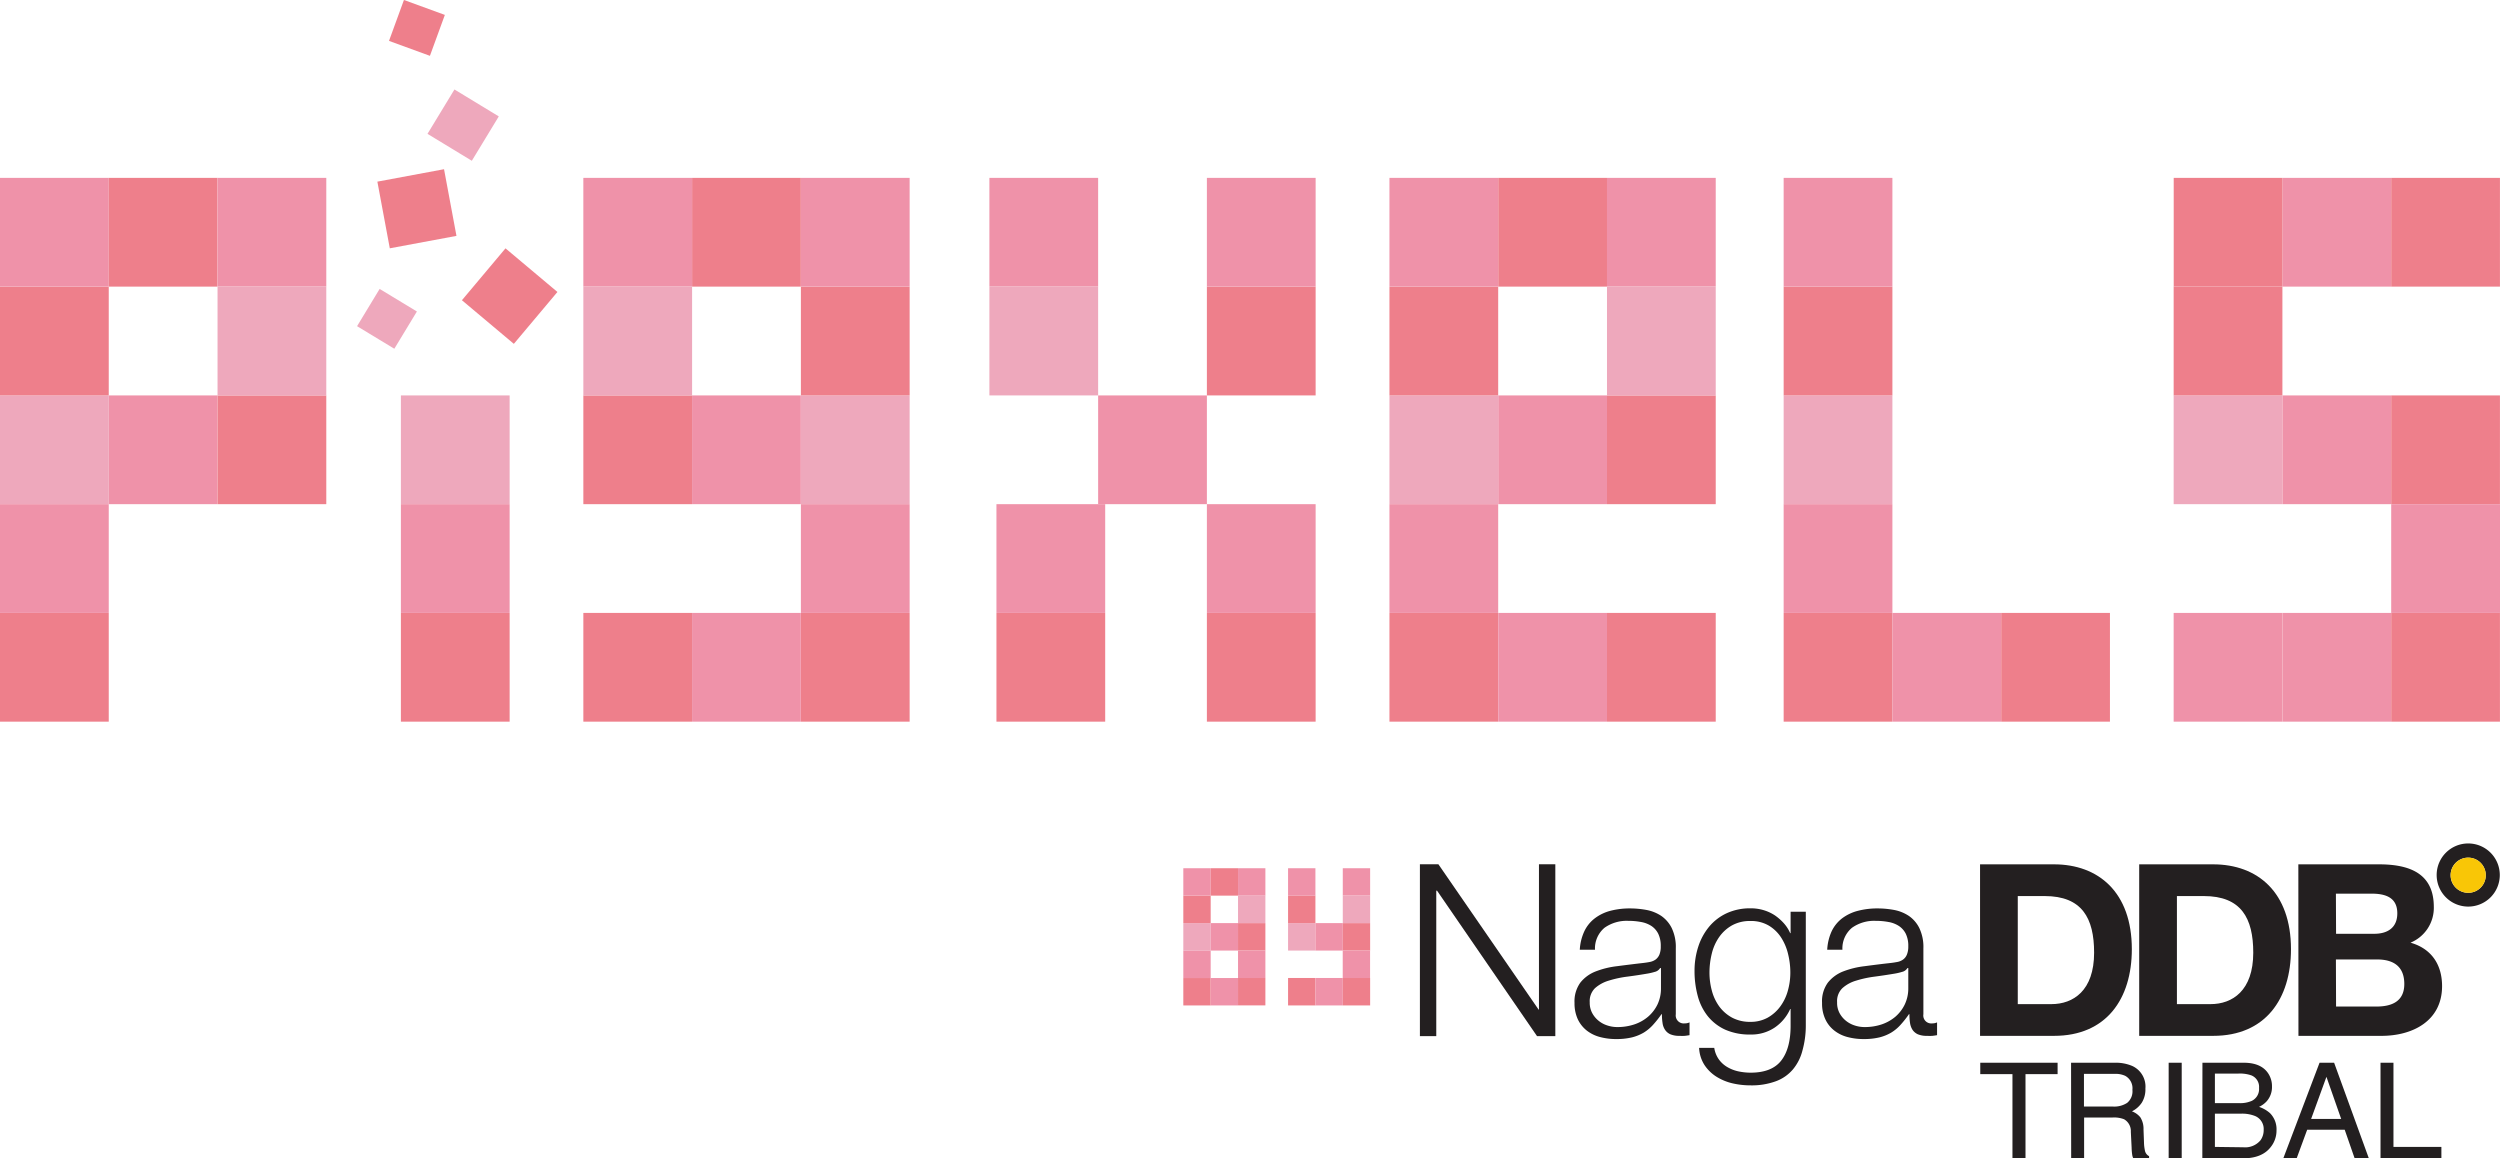 <svg xmlns="http://www.w3.org/2000/svg" viewBox="0 0 475.19 220.12"><defs><style>.cls-1{fill:#eea8bc;}.cls-2{fill:#ee7f8b;}.cls-3{fill:#ef92a9;}.cls-4{fill:#231f20;}.cls-5{fill:#f9c606;}</style></defs><title>logo-light-bg</title><g id="Layer_2" data-name="Layer 2"><g id="Layer_1-2" data-name="Layer 1"><rect class="cls-1" x="152.23" y="75.16" width="20.67" height="20.67"/><rect class="cls-2" x="152.23" y="54.49" width="20.67" height="20.67"/><rect class="cls-3" x="131.55" y="75.16" width="20.67" height="20.67"/><rect class="cls-2" x="110.88" y="75.16" width="20.67" height="20.67"/><rect class="cls-3" x="152.23" y="33.81" width="20.67" height="20.67"/><rect class="cls-2" x="131.55" y="33.81" width="20.67" height="20.67"/><rect class="cls-3" x="110.88" y="33.81" width="20.67" height="20.67"/><rect class="cls-2" x="152.23" y="116.5" width="20.67" height="20.67"/><rect class="cls-3" x="131.55" y="116.5" width="20.67" height="20.67"/><rect class="cls-2" x="110.88" y="116.5" width="20.67" height="20.67"/><rect class="cls-3" x="152.23" y="95.83" width="20.67" height="20.67"/><rect class="cls-1" x="110.88" y="54.49" width="20.67" height="20.67"/><rect class="cls-1" x="264.1" y="75.16" width="20.67" height="20.67"/><rect class="cls-2" x="264.1" y="54.49" width="20.67" height="20.67"/><rect class="cls-3" x="284.78" y="75.16" width="20.67" height="20.67"/><rect class="cls-2" x="305.45" y="75.16" width="20.67" height="20.67"/><rect class="cls-3" x="264.1" y="33.81" width="20.67" height="20.67"/><rect class="cls-2" x="284.78" y="33.81" width="20.67" height="20.67"/><rect class="cls-3" x="305.45" y="33.81" width="20.67" height="20.67"/><rect class="cls-2" x="264.1" y="116.5" width="20.67" height="20.67"/><rect class="cls-3" x="284.78" y="116.5" width="20.67" height="20.67"/><rect class="cls-2" x="305.45" y="116.5" width="20.67" height="20.67"/><rect class="cls-3" x="264.1" y="95.83" width="20.67" height="20.67"/><rect class="cls-1" x="305.45" y="54.49" width="20.67" height="20.67"/><rect class="cls-1" x="224.92" y="175.46" width="5.2" height="5.22"/><rect class="cls-2" x="224.92" y="170.24" width="5.2" height="5.22"/><rect class="cls-3" x="230.12" y="175.46" width="5.2" height="5.22"/><rect class="cls-2" x="235.32" y="175.46" width="5.2" height="5.22"/><rect class="cls-3" x="224.92" y="165.03" width="5.2" height="5.21"/><rect class="cls-2" x="230.12" y="165.03" width="5.2" height="5.21"/><rect class="cls-3" x="235.32" y="165.03" width="5.2" height="5.22"/><rect class="cls-2" x="224.92" y="185.9" width="5.2" height="5.21"/><rect class="cls-3" x="230.12" y="185.9" width="5.2" height="5.21"/><rect class="cls-2" x="235.32" y="185.89" width="5.2" height="5.21"/><rect class="cls-3" x="224.92" y="180.68" width="5.2" height="5.22"/><rect class="cls-3" x="235.32" y="180.68" width="5.2" height="5.22"/><rect class="cls-1" x="235.32" y="170.24" width="5.2" height="5.22"/><rect class="cls-1" x="244.83" y="175.46" width="5.2" height="5.22"/><rect class="cls-2" x="244.83" y="170.24" width="5.2" height="5.22"/><rect class="cls-3" x="250.03" y="175.46" width="5.2" height="5.22"/><rect class="cls-2" x="255.23" y="175.46" width="5.2" height="5.22"/><rect class="cls-3" x="244.83" y="165.03" width="5.2" height="5.22"/><rect class="cls-3" x="255.23" y="165.03" width="5.2" height="5.21"/><rect class="cls-2" x="244.83" y="185.89" width="5.2" height="5.22"/><rect class="cls-3" x="250.03" y="185.89" width="5.2" height="5.22"/><rect class="cls-2" x="255.23" y="185.89" width="5.2" height="5.22"/><rect class="cls-3" x="255.22" y="180.68" width="5.2" height="5.22"/><rect class="cls-1" x="255.23" y="170.24" width="5.2" height="5.22"/><rect class="cls-1" x="339.03" y="75.16" width="20.67" height="20.67"/><rect class="cls-2" x="339.03" y="54.49" width="20.67" height="20.67"/><rect class="cls-3" x="339.03" y="33.81" width="20.67" height="20.67"/><rect class="cls-2" x="339.03" y="116.5" width="20.67" height="20.67"/><rect class="cls-3" x="359.7" y="116.5" width="20.67" height="20.67"/><rect class="cls-2" x="380.38" y="116.5" width="20.67" height="20.67"/><rect class="cls-3" x="339.03" y="95.83" width="20.67" height="20.67"/><rect class="cls-1" x="413.16" y="75.16" width="20.67" height="20.67"/><rect class="cls-2" x="413.16" y="54.49" width="20.67" height="20.67"/><rect class="cls-3" x="433.84" y="116.5" width="20.67" height="20.67"/><rect class="cls-2" x="454.51" y="116.5" width="20.67" height="20.67"/><rect class="cls-3" x="433.84" y="75.16" width="20.67" height="20.67"/><rect class="cls-2" x="454.51" y="75.16" width="20.67" height="20.67"/><rect class="cls-3" x="433.84" y="33.81" width="20.67" height="20.67"/><rect class="cls-3" x="413.16" y="116.5" width="20.67" height="20.67"/><rect class="cls-2" x="454.51" y="33.81" width="20.67" height="20.67"/><rect class="cls-2" x="413.17" y="33.81" width="20.67" height="20.67"/><rect class="cls-3" x="454.51" y="95.83" width="20.68" height="20.67"/><rect class="cls-2" x="229.4" y="54.49" width="20.67" height="20.67"/><rect class="cls-3" x="208.73" y="75.16" width="20.67" height="20.67"/><rect class="cls-3" x="229.4" y="33.81" width="20.67" height="20.67"/><rect class="cls-3" x="188.06" y="33.81" width="20.67" height="20.67"/><rect class="cls-2" x="229.4" y="116.5" width="20.67" height="20.67"/><rect class="cls-3" x="229.4" y="95.83" width="20.67" height="20.67"/><rect class="cls-2" x="189.4" y="116.5" width="20.67" height="20.67"/><rect class="cls-3" x="189.4" y="95.83" width="20.67" height="20.67"/><rect class="cls-1" x="188.06" y="54.49" width="20.67" height="20.67"/><rect class="cls-1" y="75.16" width="20.67" height="20.67"/><rect class="cls-2" y="54.49" width="20.67" height="20.67"/><rect class="cls-3" x="20.67" y="75.16" width="20.67" height="20.67"/><rect class="cls-2" x="41.35" y="75.16" width="20.67" height="20.67"/><rect class="cls-3" y="33.81" width="20.67" height="20.67"/><rect class="cls-2" x="20.67" y="33.81" width="20.67" height="20.67"/><rect class="cls-3" x="41.35" y="33.81" width="20.67" height="20.67"/><rect class="cls-2" y="116.5" width="20.67" height="20.67"/><rect class="cls-2" x="90.43" y="49.83" width="12.88" height="12.89" transform="translate(-8.52 94.26) rotate(-49.97)"/><rect class="cls-2" x="72.8" y="33.24" width="12.89" height="12.89" transform="translate(-5.93 15.19) rotate(-10.56)"/><rect class="cls-1" x="83.1" y="18.86" width="9.87" height="9.86" transform="translate(21.99 86.67) rotate(-58.72)"/><rect class="cls-1" x="69.42" y="56.47" width="8.28" height="8.28" transform="translate(-16.4 92.11) rotate(-58.79)"/><rect class="cls-2" x="75.11" y="1.17" width="8.28" height="8.28" transform="translate(47.09 77.93) rotate(-69.95)"/><rect class="cls-3" y="95.83" width="20.67" height="20.67"/><rect class="cls-1" x="41.35" y="54.49" width="20.67" height="20.67"/><rect class="cls-1" x="76.2" y="75.16" width="20.67" height="20.67"/><rect class="cls-2" x="76.2" y="116.5" width="20.67" height="20.67"/><rect class="cls-3" x="76.2" y="95.83" width="20.67" height="20.67"/><path class="cls-4" d="M376.36,164.29h14.06c8.44,0,14.79,5.3,14.79,16.12,0,9.45-4.84,16.48-14.79,16.48H376.36Zm7.17,26.57h6.39c4.15,0,8.12-2.55,8.12-9.77,0-6.57-2.28-10.77-9.4-10.77h-5.11Z"/><path class="cls-4" d="M406.61,164.29h14.06c8.45,0,14.79,5.3,14.79,16.12,0,9.45-4.84,16.48-14.79,16.48H406.61Zm7.17,26.57h6.39c4.15,0,8.12-2.55,8.12-9.77,0-6.57-2.28-10.77-9.4-10.77h-5.11Z"/><path class="cls-4" d="M436.86,164.29H452.2c6.21,0,10.41,2,10.41,8.09a7.16,7.16,0,0,1-4.43,6.8c4,1.14,6,4.19,6,8.26,0,6.62-5.61,9.45-11.5,9.45h-15.8Zm7.17,13.2h7.26c2.51,0,4.38-1.14,4.38-3.89,0-3.1-2.37-3.74-4.93-3.74H444Zm0,13.83h7.67c2.83,0,5.3-.91,5.3-4.29s-2.11-4.66-5.16-4.66H444Z"/><path class="cls-4" d="M469.15,160.32a6,6,0,1,0,6,6,6,6,0,0,0-6-6m0,9.38a3.34,3.34,0,1,1,3.33-3.34,3.34,3.34,0,0,1-3.33,3.34"/><path class="cls-5" d="M465.81,166.36a3.34,3.34,0,1,0,3.34-3.34,3.34,3.34,0,0,0-3.34,3.34"/><path class="cls-4" d="M273.4,164.27l19.05,27.63h.07V164.27h3.11v32.67h-3.48l-19-27.64H273v27.64h-3.11V164.27Z"/><path class="cls-4" d="M301.15,177a6.69,6.69,0,0,1,2-2.46,8.43,8.43,0,0,1,2.95-1.42,14.6,14.6,0,0,1,3.75-.45,17.31,17.31,0,0,1,3.11.29,7.65,7.65,0,0,1,2.79,1.12,6.16,6.16,0,0,1,2,2.31,8.32,8.32,0,0,1,.78,3.87v12.52a1.52,1.52,0,0,0,1.7,1.74,2.09,2.09,0,0,0,.91-.19v2.43c-.34.06-.63.1-.89.13a8.76,8.76,0,0,1-1,0,4.32,4.32,0,0,1-1.76-.3,2.37,2.37,0,0,1-1-.84,3,3,0,0,1-.48-1.31,10.52,10.52,0,0,1-.12-1.66h-.09a19.63,19.63,0,0,1-1.58,2,8.11,8.11,0,0,1-1.78,1.49,8.48,8.48,0,0,1-2.24.91,12.54,12.54,0,0,1-3,.32,11.78,11.78,0,0,1-3.09-.39,6.91,6.91,0,0,1-2.52-1.24,6,6,0,0,1-1.69-2.14,7.19,7.19,0,0,1-.62-3.09,6.09,6.09,0,0,1,1.1-3.86,6.9,6.9,0,0,1,2.91-2.13,16.49,16.49,0,0,1,4.07-1c1.51-.2,3.05-.39,4.6-.57.61-.06,1.15-.14,1.61-.23a2.81,2.81,0,0,0,1.14-.48,2.28,2.28,0,0,0,.71-.94,4,4,0,0,0,.25-1.55,5.23,5.23,0,0,0-.48-2.4,3.82,3.82,0,0,0-1.32-1.49,5.36,5.36,0,0,0-2-.75,12.92,12.92,0,0,0-2.4-.21,7.28,7.28,0,0,0-4.48,1.31,5.12,5.12,0,0,0-1.82,4.18h-2.89A9.56,9.56,0,0,1,301.15,177Zm14.4,7a1.62,1.62,0,0,1-1.05.74,11,11,0,0,1-1.38.32c-1.22.21-2.47.4-3.77.57a20.5,20.5,0,0,0-3.55.76,6.87,6.87,0,0,0-2.63,1.44,3.45,3.45,0,0,0-1,2.67,4.18,4.18,0,0,0,.44,2,4.72,4.72,0,0,0,1.17,1.46,5,5,0,0,0,1.69.94,6,6,0,0,0,2,.32,10.05,10.05,0,0,0,3.16-.5,7.85,7.85,0,0,0,2.63-1.47,7.23,7.23,0,0,0,1.79-2.33,7.07,7.07,0,0,0,.66-3.11V184Z"/><path class="cls-4" d="M342.59,199.72a9,9,0,0,1-1.81,3.56,7.73,7.73,0,0,1-3.23,2.24,13.36,13.36,0,0,1-4.87.78,14.93,14.93,0,0,1-3.48-.41,10,10,0,0,1-3-1.27,7.53,7.53,0,0,1-2.24-2.22,6.54,6.54,0,0,1-1-3.23h2.88a5.06,5.06,0,0,0,.89,2.22,5.22,5.22,0,0,0,1.6,1.44,7.11,7.11,0,0,0,2.09.81,11.31,11.31,0,0,0,2.33.25c2.68,0,4.62-.77,5.81-2.29s1.79-3.73,1.79-6.6v-3.21h-.08a8.41,8.41,0,0,1-2.95,3.53,7.94,7.94,0,0,1-4.56,1.32,11.5,11.5,0,0,1-4.85-.93,9.16,9.16,0,0,1-3.32-2.58,10.46,10.46,0,0,1-1.9-3.87,18,18,0,0,1-.6-4.73,14.8,14.8,0,0,1,.71-4.59,11.46,11.46,0,0,1,2.06-3.79,9.6,9.6,0,0,1,3.35-2.57,10.6,10.6,0,0,1,4.55-.93,8.44,8.44,0,0,1,2.5.36,8.08,8.08,0,0,1,2.13,1,9.66,9.66,0,0,1,1.72,1.53,7,7,0,0,1,1.16,1.83h.08v-4.07h2.89V195A17.61,17.61,0,0,1,342.59,199.72ZM336,193.43a7.58,7.58,0,0,0,2.37-2.1,9.09,9.09,0,0,0,1.45-3,12.71,12.71,0,0,0,.48-3.48,14.7,14.7,0,0,0-.42-3.47,10,10,0,0,0-1.32-3.16,7.17,7.17,0,0,0-2.36-2.29,6.63,6.63,0,0,0-3.5-.87,7,7,0,0,0-3.52.85,7.45,7.45,0,0,0-2.42,2.22,9.27,9.27,0,0,0-1.39,3.13,15,15,0,0,0-.44,3.59,13.09,13.09,0,0,0,.46,3.48,9,9,0,0,0,1.42,3,7.44,7.44,0,0,0,2.42,2.1,7.2,7.2,0,0,0,3.47.8A6.64,6.64,0,0,0,336,193.43Z"/><path class="cls-4" d="M348.16,177a6.79,6.79,0,0,1,2-2.46,8.52,8.52,0,0,1,3-1.42,14.6,14.6,0,0,1,3.75-.45,17.14,17.14,0,0,1,3.11.29,7.65,7.65,0,0,1,2.79,1.12,6.09,6.09,0,0,1,2,2.31,8.32,8.32,0,0,1,.78,3.87v12.52a1.51,1.51,0,0,0,1.69,1.74,2.09,2.09,0,0,0,.91-.19v2.43c-.33.06-.63.1-.89.13a8.56,8.56,0,0,1-1,0,4.34,4.34,0,0,1-1.77-.3,2.43,2.43,0,0,1-1-.84,3.3,3.3,0,0,1-.48-1.31,10.59,10.59,0,0,1-.11-1.66h-.1a18.35,18.35,0,0,1-1.58,2,7.88,7.88,0,0,1-1.78,1.49,8.35,8.35,0,0,1-2.24.91,12.48,12.48,0,0,1-3,.32,11.78,11.78,0,0,1-3.09-.39,6.87,6.87,0,0,1-2.51-1.24,5.85,5.85,0,0,1-1.69-2.14,7,7,0,0,1-.62-3.09,6,6,0,0,1,1.1-3.86,6.93,6.93,0,0,1,2.9-2.13,16.69,16.69,0,0,1,4.08-1c1.51-.2,3-.39,4.6-.57.61-.06,1.14-.14,1.6-.23a2.7,2.7,0,0,0,1.14-.48,2.12,2.12,0,0,0,.71-.94,3.94,3.94,0,0,0,.26-1.55,5.23,5.23,0,0,0-.48-2.4,3.84,3.84,0,0,0-1.33-1.49,5.31,5.31,0,0,0-2-.75,13.07,13.07,0,0,0-2.4-.21,7.26,7.26,0,0,0-4.48,1.31,5.09,5.09,0,0,0-1.83,4.18h-2.89A9.56,9.56,0,0,1,348.16,177Zm14.4,7a1.62,1.62,0,0,1-1.05.74,10.89,10.89,0,0,1-1.37.32q-1.83.31-3.78.57a20.59,20.59,0,0,0-3.54.76,6.72,6.72,0,0,0-2.63,1.44,3.42,3.42,0,0,0-1,2.67,4.18,4.18,0,0,0,.43,2,4.72,4.72,0,0,0,1.17,1.46,5.08,5.08,0,0,0,1.69.94,6,6,0,0,0,2,.32,10.1,10.1,0,0,0,3.16-.5,8,8,0,0,0,2.63-1.47,7.2,7.2,0,0,0,1.78-2.33,7.07,7.07,0,0,0,.67-3.11V184Z"/><path class="cls-4" d="M391.1,202v2.17H385v16h-2.48v-16h-6.12V202Z"/><path class="cls-4" d="M393.66,202h8.25a8,8,0,0,1,3.37.61,4.3,4.3,0,0,1,2.51,4.29,4.81,4.81,0,0,1-.67,2.67,4.89,4.89,0,0,1-1.89,1.67,3.67,3.67,0,0,1,1.6,1.14,4.06,4.06,0,0,1,.6,2.29l.09,2.43a8,8,0,0,0,.17,1.55,1.51,1.51,0,0,0,.8,1.11v.41h-3a2.08,2.08,0,0,1-.2-.61,10.91,10.91,0,0,1-.12-1.43l-.15-3a2.58,2.58,0,0,0-1.29-2.39,5.23,5.23,0,0,0-2.15-.33h-5.44v7.79h-2.46Zm8,8.33a4.47,4.47,0,0,0,2.66-.7,2.83,2.83,0,0,0,1-2.49,2.69,2.69,0,0,0-1.37-2.65,4.33,4.33,0,0,0-2-.37h-5.84v6.21Z"/><path class="cls-4" d="M412.21,202h2.48v18.17h-2.48Z"/><path class="cls-4" d="M418.63,202h7.85c2.14,0,3.67.64,4.57,1.91a4.37,4.37,0,0,1,.8,2.59,4.08,4.08,0,0,1-1,2.82,4.68,4.68,0,0,1-1.46,1.07,6,6,0,0,1,2.09,1.2,4.34,4.34,0,0,1,1.23,3.28,5,5,0,0,1-1.11,3.17c-1.1,1.42-2.86,2.13-5.26,2.13h-7.73Zm6.93,7.68a5.61,5.61,0,0,0,2.45-.43,2.49,2.49,0,0,0,1.38-2.45,2.35,2.35,0,0,0-1.47-2.4,6.59,6.59,0,0,0-2.44-.34H421v5.62Zm.83,8.39a3.8,3.8,0,0,0,3.26-1.31,3.27,3.27,0,0,0,.62-2,2.66,2.66,0,0,0-1.79-2.69,6.71,6.71,0,0,0-2.51-.39H421V218Z"/><path class="cls-4" d="M440.89,202h2.77l6.6,18.17h-2.7l-1.89-5.44h-7.13l-2,5.44H434ZM445,212.68l-2.8-8-2.91,8Z"/><path class="cls-4" d="M452.48,202h2.46v16h9.11v2.16H452.48Z"/></g></g></svg>